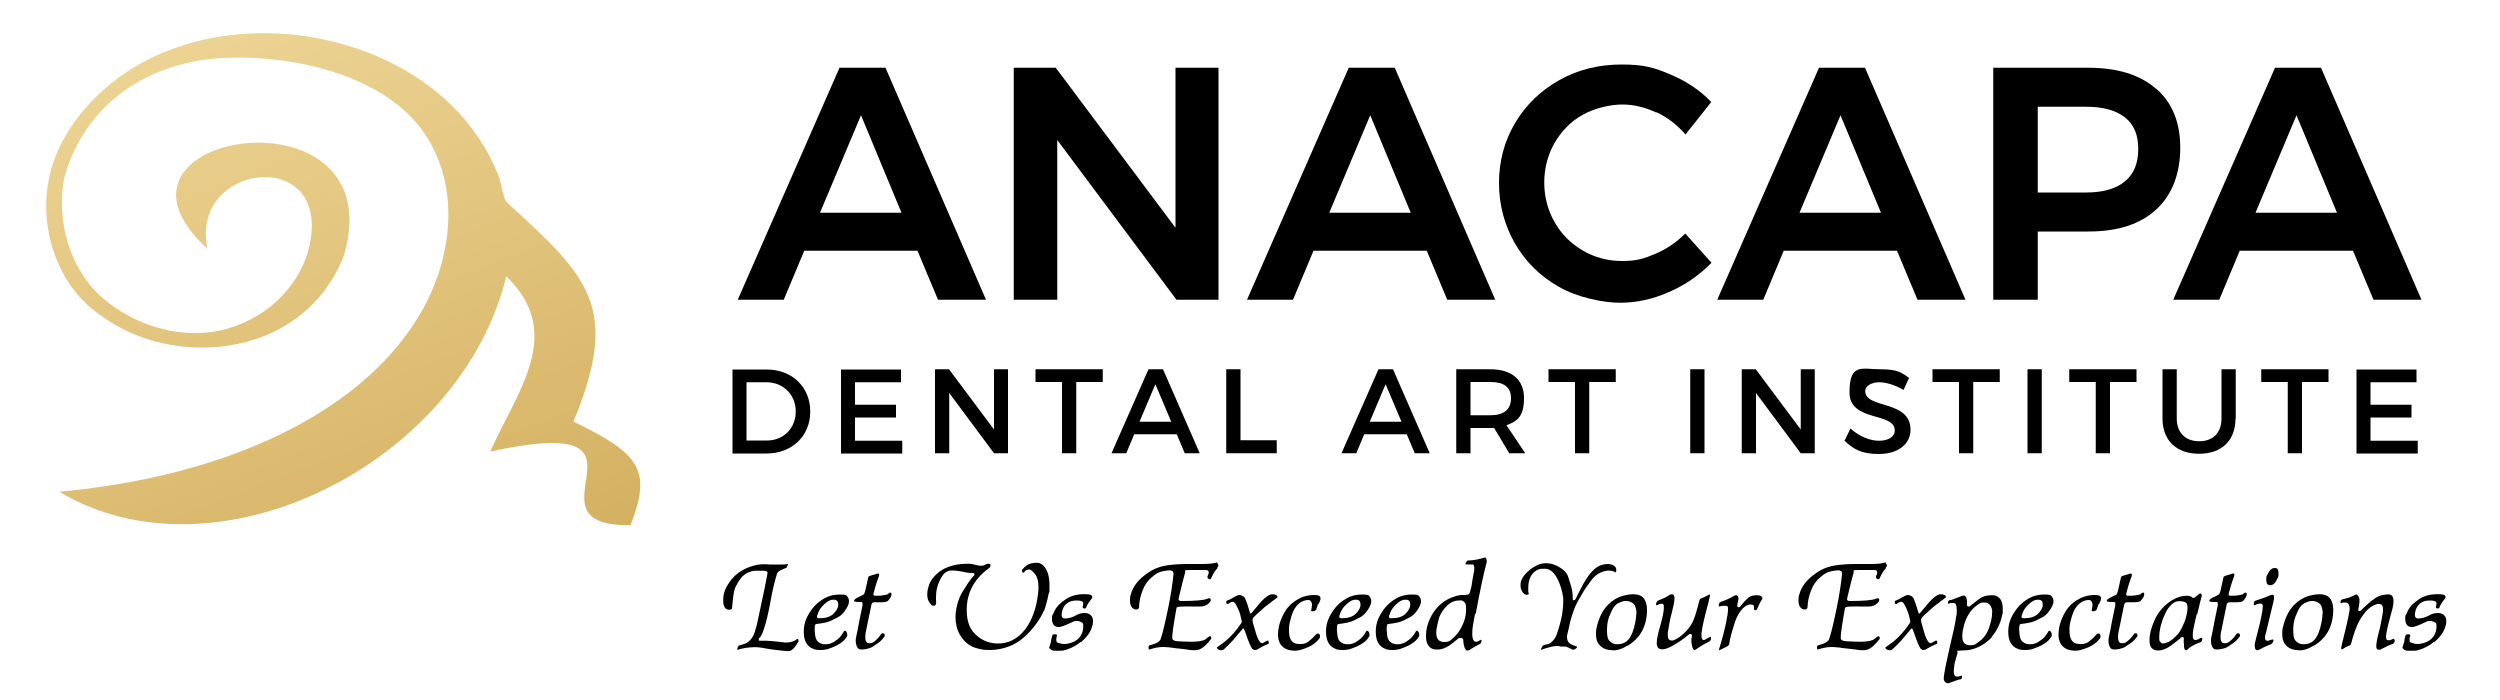<?xml version="1.0" encoding="UTF-8"?>
<svg id="Layer_1" xmlns="http://www.w3.org/2000/svg" xmlns:xlink="http://www.w3.org/1999/xlink" version="1.1" viewBox="0 0 1000 280.1">
  <!-- Generator: Adobe Illustrator 30.0.0, SVG Export Plug-In . SVG Version: 2.1.1 Build 123)  -->
  <defs>
    <style>
      .st0 {
        fill: url(#linear-gradient);
      }
    </style>
    <linearGradient id="linear-gradient" x1="253.8" y1="479.7" x2="-42.6" y2="-288.2" gradientUnits="userSpaceOnUse">
      <stop offset="0" stop-color="#d4b01f"/>
      <stop offset=".3" stop-color="#d4b060"/>
      <stop offset=".7" stop-color="#f4dfa4"/>
    </linearGradient>
  </defs>
  <path class="st0" d="M229.4,168.6c18.9-45.8,6.1-57.8-26.6-87.6-1.6-1.5-2.4-8.3-3.3-10.5-1.4-3.5-3-6.8-4.8-10.1-3.6-6.3-8-12.1-13.1-17.3-10.2-10.3-23-18-36.6-22.9-27.1-9.8-58.9-9.6-85,3.2-17.6,8.7-33.8,24.7-39.4,43.9-5.3,18-.6,39.3,12.6,52.9,2.2,2.3,4.7,4.3,7.3,6.1,7.4,5.4,16,9.2,25.1,11.1,28,6.1,60.4-4.6,72.1-35.6,19.6-68.7-106.4-49.2-54.7-2.3-7.2-33.4,46.4-41,41.4-4.6-2.4,17.8-16.6,31.8-33.5,36.6-16.9,4.8-36.3-.7-49.6-12.1s-18.8-30.6-15.7-48c8.4-30.6,34.6-47.2,65.3-48.3,26.7-1,63.1,6.9,79,30.4,15,22.3,10.7,52-2.9,73.8-16,25.8-43.2,42.8-71,53.4-23.1,8.8-47.7,13.7-72.3,16,63,37.7,160.8-11.5,178.8-86.2,23.7,22.9,4.3,46.1-6.4,70.1,74.4-16,10,29.9,56.1,29.5,8.3-21.5,4.6-28.3-22.7-41.4ZM34.5,114.8h0c0,0-.1,0-.2-.2l.2.2Z"/>
  <path d="M120.6,40.6s0,0,0,0h0Z"/>
  <g>
    <path d="M375.2,119.9l-8.2-19.6h-45.3l-8.2,19.6h-18.4l40.7-92.8h18.4l40.2,92.8h-19.1ZM328,85.1h32.6l-16.2-39-16.4,39Z"/>
    <path d="M470.2,27.1h17.2v92.8h-16.8l-47.7-63.9v63.9h-17.4V27.1h16.8l47.9,64V27.1Z"/>
    <path d="M578.9,119.9l-8.2-19.6h-45.3l-8.2,19.6h-18.4l40.7-92.8h18.4l40.2,92.8h-19.1ZM531.7,85.1h32.6l-16.2-39-16.4,39Z"/>
    <path d="M662.5,45c-4.5-2.1-9-3.2-13.6-3.2s-11,1.4-15.8,4.1c-4.8,2.7-8.5,6.5-11.3,11.3-2.7,4.8-4.1,10.1-4.1,15.8s1.4,11,4.1,15.8c2.7,4.8,6.5,8.6,11.3,11.4,4.8,2.8,10,4.2,15.8,4.2s8.9-1,13.3-2.9c4.5-1.9,8.4-4.6,11.9-8.1l10.5,11.7c-4.9,5-10.5,8.9-17,11.7-6.5,2.9-13,4.3-19.6,4.3s-17.1-2.1-24.5-6.4c-7.4-4.2-13.3-10-17.5-17.3-4.2-7.3-6.4-15.4-6.4-24.2s2.2-16.9,6.5-24.1c4.3-7.2,10.2-12.9,17.7-17.1,7.5-4.2,15.8-6.2,24.9-6.2s13.1,1.3,19.5,4c6.4,2.7,11.8,6.3,16.3,11l-10.3,13c-3.3-3.8-7.1-6.8-11.6-8.9Z"/>
    <path d="M767,119.9l-8.2-19.6h-45.3l-8.2,19.6h-18.4l40.7-92.8h18.4l40.2,92.8h-19.1ZM719.8,85.1h32.6l-16.2-39-16.4,39Z"/>
    <path d="M862.5,35.5c6.4,5.6,9.6,13.4,9.6,23.6s-3.2,18.8-9.6,24.7c-6.4,5.9-15.4,8.8-27.1,8.8h-20.3v27.3h-17.8V27.1h38c11.7,0,20.7,2.8,27.1,8.4ZM849.9,72.6c3.6-2.9,5.4-7.2,5.4-13s-1.8-9.9-5.4-12.7c-3.6-2.8-8.7-4.2-15.4-4.2h-19.4v34.3h19.4c6.7,0,11.9-1.5,15.4-4.4Z"/>
    <path d="M949.4,119.9l-8.2-19.6h-45.3l-8.2,19.6h-18.4l40.7-92.8h18.4l40.2,92.8h-19.1ZM902.2,85.1h32.6l-16.2-39-16.4,39Z"/>
  </g>
  <g>
    <path d="M306.7,147.8c10.1,0,17.4,7,17.4,16.8s-7.3,16.8-17.5,16.8h-13.6v-33.6h13.8ZM298.6,176.2h8.2c6.5,0,11.5-4.8,11.5-11.6s-5.1-11.7-11.7-11.7h-8v23.4Z"/>
    <path d="M342,152.8v9.1h16.4v5.1h-16.4v9.3h18.9v5.1h-24.5v-33.6h24v5.1h-18.3Z"/>
    <path d="M397.6,181.3l-17.9-24.1v24.1h-5.7v-33.6h5.6l18,24.1v-24.1h5.6v33.6h-5.6Z"/>
    <path d="M430.5,152.8v28.5h-5.7v-28.5h-10.6v-5.1h26.9v5.1h-10.6Z"/>
    <path d="M453.7,173.7l-3.2,7.6h-5.9l14.8-33.6h5.8l14.7,33.6h-6l-3.2-7.6h-16.9ZM462.1,153.8l-6.3,14.9h12.7l-6.3-14.9Z"/>
    <path d="M510.7,176.2v5.1h-20.2v-33.6h5.7v28.4h14.5Z"/>
    <path d="M545.7,173.7l-3.2,7.6h-5.9l14.8-33.6h5.8l14.7,33.6h-6l-3.2-7.6h-16.9ZM554.2,153.8l-6.3,14.9h12.7l-6.3-14.9Z"/>
    <path d="M597.7,171.2c-.5,0-1,0-1.5,0h-8v10.1h-5.7v-33.6h13.6c8.6,0,13.5,4.2,13.5,11.5s-2.5,9.2-7,10.9l7.5,11.2h-6.4l-6.1-10.2ZM596.2,166.1c5.2,0,8.2-2.2,8.2-6.8s-3-6.5-8.2-6.5h-8v13.3h8Z"/>
    <path d="M635.7,152.8v28.5h-5.7v-28.5h-10.6v-5.1h26.9v5.1h-10.6Z"/>
    <path d="M676.1,181.3v-33.6h5.7v33.6h-5.7Z"/>
    <path d="M720.3,181.3l-17.9-24.1v24.1h-5.7v-33.6h5.6l18,24.1v-24.1h5.6v33.6h-5.6Z"/>
    <path d="M763.7,151l-2.3,5c-3.6-2.2-7.3-3.1-9.8-3.1s-5.5,1.2-5.5,3.5c0,7.3,18.1,3.4,18.1,15.5,0,6-5.3,9.7-12.7,9.7s-10.3-2.2-13.7-5.3l2.4-4.9c3.5,3.2,7.8,4.9,11.4,4.9s6.3-1.5,6.3-4.1c0-7.5-18.1-3.3-18.1-15.2s4.9-9.3,12.2-9.3,8.6,1.4,11.7,3.5Z"/>
    <path d="M789.3,152.8v28.5h-5.7v-28.5h-10.6v-5.1h26.9v5.1h-10.6Z"/>
    <path d="M811,181.3v-33.6h5.7v33.6h-5.7Z"/>
    <path d="M844,152.8v28.5h-5.7v-28.5h-10.6v-5.1h26.9v5.1h-10.6Z"/>
    <path d="M894.2,167.4c0,8.8-5.5,14.1-14.6,14.1s-14.6-5.4-14.6-14.1v-19.7h5.7v19.7c0,5.7,3.5,9.1,9,9.1s8.9-3.4,8.9-9.1v-19.7h5.7v19.7Z"/>
    <path d="M920.8,152.8v28.5h-5.7v-28.5h-10.6v-5.1h26.9v5.1h-10.6Z"/>
    <path d="M948.2,152.8v9.1h16.4v5.1h-16.4v9.3h18.9v5.1h-24.5v-33.6h24v5.1h-18.3Z"/>
  </g>
  <g>
    <path d="M315.5,260.4c-1.2.1-3.7-.3-5.8-.5-.5,0-1.9-.3-4.4-.7-1.6-.3-3.1-.4-4.4-.3-2.3.1-4.2.5-5.8,1-.1,0-.2,0-.2-.2,0-.5.4-1.3.7-1.5.5-.1,1.4-.4,2.6-.8,1.4-.7,2.4-1.7,3.1-3.1.4-.7.8-2.1,1.4-4.2,0,0,.9-4.1,2.6-12.2.2-.9.8-3.7,1.7-8.6.1-.7-.4-1-1.6-1-3.9,0-5,0-3.4,0-.9,0-1.7.3-2.7.7-1.2.5-2.2,1.3-2.9,2.2-.5.6-1.2,1.7-2,3.2-1.1,2-1.2,5.6-1.6,8.8,0,.5-.5.7-1.1.7-1.4,0-2.2-1-2.4-2.9,0-.5,0-1,0-1.4,0-2.5,1.1-5,3.2-7.7,2.3-2.9,5.6-4.9,10-5.9,1-.2,1.9-.3,2.9-.3s1.2,0,2.5.1c1.1,0,2.1,0,2.8,0,0,0,.6,0,2.2,0,.8,0,1.6,0,2.3-.3,0,0,0,0,0,0,0,.4-.5,1.4-.6,1.6-.7.3-1.4.5-2.1.9-.9.4-1.5.9-1.7,1.5-1,3.2-1.9,7-2.7,11.6-.8,4.3-1.6,7.7-2.5,10.4-.7,2.1-1.3,3.3-1.9,3.7-.1.1-.2.3-.2.6,0,.3,0,.4.3.5h2.9c1.1,0,2.6.2,4.7.4,1.8.2,2.9.4,3.4.3,1.9-.1,3.2-.6,4-1.4,0,0,.2,0,.2,0,.2,0,.4.2.4.7s0,.5-.2.6c-1.3,2.3-2.6,3.5-3.8,3.6Z"/>
    <path d="M337.6,244.8c-.8,1-1.6,1.7-2.6,2.2-.8.4-1.6.8-2.4,1.2-1.4.7-3.4,1.1-6.1,1.4-.6,0-.8,1.4-.5,3.9.1,1.5.5,2.5,1.1,3.1.9.8,2,1.2,3.3,1.1,1.1,0,1.9-.3,2.7-.7.2,0,.8-.5,1.7-1.1,1-.7,1.9-1.8,2.8-3.4,0-.1.2-.2.4-.2.4,0,.9.8.9,1.5s0,.6-.2.9c-1.1,2-3.5,3.5-7.2,4.8-.9.3-1.9.5-3.2.5s-2.3-.1-3.1-.5c-2.5-1-3.7-3.3-3.7-6.8s1.1-6.1,3.4-9.2c1.2-1.6,2.8-3,4.9-4.2,1.8-1,3.8-1.5,6.2-1.5s2.6.3,3,.9c.4.5.6,1.1.6,1.8,0,1.2-.7,2.6-2,4.3ZM329.6,241.8c-1.2,1.1-2,2.3-2.4,3.5-.3.7-.4,1.2-.4,1.5s.3.5,1,.5c2.5,0,4.4-.6,5.6-1.8s1.9-2.4,1.9-3.6-.4-2.2-2.2-2c-1.1,0-2.2.7-3.4,1.8Z"/>
    <path d="M356.6,238.1c-.4,1-.9,1.7-1.5,2.3-.3.3-1.2.5-2.7.5s-.5,0-1,0h-1.8c-.6,0-1,.5-1.1,1.3l-2.2,10.7c-.1.7-.2,1.3-.2,1.9,0,1.6.5,2.5,1.6,2.5s1.3-.2,1.9-.6c1.1-.8,2-1.8,2.8-3,.2-.3.4-.4.7-.4.5,0,.8.3.8.8s0,.5-.3.7c-.7,1.1-1.7,2-2.8,2.7-1.3.9-2.1,1.4-2.3,1.5-.4.2-1.1.4-2,.6-.7.1-1.2.2-1.7.2-.9,0-1.4-.2-1.7-.6-.5-.7-.8-1.6-.8-2.7s0-1.1.2-1.9c.3-1.2.7-3.4,1.3-6.6l1.2-5.8c0-.4,0-.7,0-1,0-.3-.3-.4-.7-.4-1.2,0-2,0-2.4-.2-.2,0-.3-.1-.3-.3,0-.4.7-1,2.1-1.6l1.6-.8c.4-.3.6-.8.8-1.6,0,0,.4-1.8,1.2-5.4,0-.3.5-.5,1.1-.7,1.1-.3,1.9-.5,2.3-.7.1,0,.3-.1.4-.1.6,0,.7.4.4,1.3-1,2.5-1.6,4.8-2.1,6.7-.1.5,0,.7.4.9,0,0,.3,0,.9,0,.8,0,1.8,0,3.1-.3.6-.1,1-.2,1.1-.2l.5-.4c.5-.5,1-.5,1.2,0,0,.1,0,.4-.1.7Z"/>
    <path d="M417.5,244.3c-.6,1.6-1.6,3.2-2.8,4.9-3.3,4.6-6.9,7.7-10.7,9.2-2.7,1.1-5.4,1.6-8.1,1.6s-3.7-.3-5.5-.8c-2.6-.7-4.8-2.5-6.5-5.4-1.1-1.9-1.7-4.3-1.7-7s.9-7,2.7-9.9l2.4-3.8c.9-1.3,1.7-2.3,2.4-3,0,0,.1-.1.1-.2,0-.5-.3-.8-.9-.7-.9,0-2.2-.1-3.8-.5-1.6-.3-2.8-.5-3.6-.5s-.9,0-1.3,0c-1.1.2-2,.6-2.7,1.4-.4.5-1,1.3-1.6,2.6-1,1.9-1.5,4.1-1.5,6.6s0,.8,0,1.1c.2,1.6,0,2.4-.9,2.4s-.9-.3-1.4-.9c-.8-.9-1.2-2.1-1.2-3.5s.2-2.4.7-3.8c.5-1.8,1.9-3.6,4-5.3,1.4-1.1,3.4-2.1,5.9-2.7,1.5-.4,3.6-.6,6.1-.6.6,0,1.5.1,2.4.4,1,.2,1.7.4,2.2.4s1,0,1.4-.2c.2-.1.7-.3,1.3-.6.1,0,.3,0,.5,0,.5,0,.8.2.8.7s-.3.9-.9,1.3c-5.9,4.3-8.7,10.1-8.6,16.6,0,3.8.9,6.7,2.6,8.7,2.6,3,5.8,4.5,9.6,4.6,4.4.1,8.2-1.8,11.2-5.7,2.7-3.6,4.4-8.3,5.1-14,.1-1,.2-1.9.2-2.7,0-2.6-.5-4.4-1.6-5.6-.9-1.1-1.6-1.6-2.1-1.6-1,0-1.6.4-2.1,1.2,0,0-.1.1-.2.1-.4,0-.6-.3-.6-.8s0-.2,0-.3c1.2-1.6,2.6-2.5,4-2.7.8-.1,1.4-.2,1.8-.2,1,0,1.8.3,2.6,1,1.7,1.6,2.6,4.3,2.6,8.1s0,2.2-.3,3.1c-.6,3.1-1.3,5.5-1.9,7.1Z"/>
    <path d="M432.3,256.7c-1.1,1-2.6,1.9-4.2,2.6-1.5.6-2.7,1-3.8,1-1.3,0-2.1,0-2.5,0-1,0-1.6-.5-2.1-1.1,0,0,0-.2,0-.3,0,.1.2-.6.7-2.2,0-.6.2-1.4.5-2.5.1-.3.5-.5,1-.5s1,.2.9.5c-.2.6-.3,1.1-.3,1.6,0,.7.2,1.2.7,1.3.9.3,1.7.5,2.6.5s2.4-.3,3.7-.9c1.3-.6,2.3-1.5,3-2.8.5-1,.8-2.1.8-3.2s-.1-1.5-.4-1.6c-.7-.5-1.4-.7-2.2-.7s-1.2.1-1.9.5c-1.8.8-3.3,1.6-5,1.9-2,.2-3-1.2-3-3.1s.1-1.4.4-2c.5-1.2,1-2.1,1.2-2.4.7-1.1,1.9-2.2,3.6-3.4,2.2-1.6,5.1-2.4,8.7-2.2,1.4,0,2.2.4,2.2,1s-.1.6-.5,1.1l-1.1,1.5c-.2.3-.5.9-.8,1.6,0,.3-.3.5-.6.5-.7,0-1-.3-.8-.8.1-.5.2-.9.2-1.2,0-.8-.8-1.2-2.5-1.2s-2.7.3-3.5.8c-1.5.9-2.3,2.3-2.6,4.3-.2,1.3.2,2,1.2,2.1,1.4,0,2.9-.4,4.4-1.2,1.1-.7,2.3-1,3.6-1,2,0,3.3,1.3,3.3,3s-.1,1.5-.4,2.5c-.5,2-2,4.1-4.5,6.3Z"/>
    <path d="M487,227.2l-1.2,1.5c-.3.5-.8,1.4-1.4,2.7,0,.2-.2.3-.5.3-.5,0-1.1-.6-.9-1.2.3-.5.5-1.1.5-1.5,0-.6-.4-1-1.1-1-.4,0-2.3,0-5.9,0s-2.2.3-2.4.8c-.7,2.5-1.6,6.1-2.7,10.8,0,.5.3.8,1.2.8,5.5,0,8.9-.3,10.3-.9.3-.1.5-.2.7-.2.5,0,.7.2.7.7s-.2.7-.7,1.2c-.8.9-2,1.4-3.4,1.4s-1.9,0-3.7,0c-3.5,0-5.8-.1-5.9.6-1.2,6.7-1.8,10.8-1.7,12.1,0,.7.8,1.1,2.2,1.2,2.2.1,3.9.2,5.2.2,2.3,0,4-.2,5.1-.6.5-.1,1.1-.6,2.1-1.4.1-.1.3-.2.4-.2.4,0,.6.2.6.7s0,.2,0,.3c-1.8,2.4-3.5,3.9-5.1,4.4-.5.1-1.1.2-1.6.2s-1.6,0-3-.3c-1.5-.2-2.7-.3-3.4-.4-.7,0-1.7-.2-3.2-.4-1.2-.1-2.2-.2-2.9-.2-1.7,0-3.5.3-5.5,1-.2,0-.4-.1-.4-.7s.1-.9.5-1c.7-.2,1.4-.4,2-.6,1.3-.5,2.2-1.2,2.4-2,.8-2.3,1.8-6.6,3.1-12.9.9-4.5,1.6-8.8,2-12.9,0-.7-.1-1.2-.7-1.4-.4-.2-1-.2-1.7-.1-1.7.2-3,.5-3.9,1-.7.3-1.6,1-2.6,1.9-1.4,1.2-2.6,2.8-3.4,4.9-.9,2.2-1.4,4.4-1.5,6.9,0,.6-.5.9-1.2.9s-1.1-.3-1.6-.8c-.5-.6-.8-1.5-.8-2.7s0-1.6.3-2.4c.8-3.4,3.3-6.5,7.4-9.1,1.6-1.1,3.2-1.7,4.9-2.2,1.1-.3,2.8-.6,5.3-.8,1.2-.1,2.7-.2,4.5-.2s1.9,0,3.3,0c1.5,0,2.5,0,3.2,0,2.6,0,4.5-.2,5.7-.6.2,0,.4,0,.4.3.1.4.3.7.4.8,0,0,0,.4-.5.9Z"/>
    <path d="M508.6,240.8c-.7.5-1.6,1.1-2.7,2-.5.5-1.3,1.2-2.2,2-.9.7-1.6,1.5-2.3,2.2-.2.3-.4.6-.4,1.1s.2,1.1.5,2.2c.4,1.2.7,2.5,1.1,3.7.5,1.5,1.1,2.5,1.6,3,.4.3.9.4,1.3,0,.3-.2.8-.5,1.5-.8.3,0,.5.2.5.8s0,.5-.3.6c-1.1.4-2.5,1.1-4,2-.4.3-.8.4-1.2.4s-.8-.2-1.1-.5c-.6-.7-1.5-2.8-2.7-6.4-.4-1.1-.6-1.7-.9-1.7s-.2,0-.3.2c-2.4,2.8-3.7,4.4-3.9,4.6-1.1,1.2-2.2,2.3-3.4,3.4-.3.3-.7.5-1.2.5-.9,0-1.7-.5-1.7-1s0-.2.2-.3l2.9-2.1c2.4-2,4.7-4.5,6.7-7.6.1-.2.2-.6,0-1.1-.3-1.3-.5-2.2-.7-2.8-.4-1.1-.9-2.3-1.6-3.5-.4-.7-.8-1-1.2-1s-1.1.3-1.9.9c0,0-.1,0-.2,0-.4,0-.5-.3-.5-.8s0-.4.2-.5c.9-.3,1.9-.8,3-1.5.9-.5,1.5-.8,2-.8s.5,0,.9.2c.8.3,1.3.7,1.5,1.3.6,1.5,1.2,3.1,1.7,5,.1.6.3.9.5.9s.3-.1.5-.4c1-1.2,2-2.4,3-3.6,1.4-1.6,2.6-2.7,3.7-3.3.4-.2.9-.4,1.4-.4,1.3,0,2,.4,2.1,1.1,0,.3-1.3,1.1-2.4,1.9Z"/>
    <path d="M527.2,241.6c-.2.6-.4,1.4-.7,2.2-.4.5-.8.7-1.4.7s-.8-.2-.6-.5c.1-.4.2-1.1.3-2.1,0-1.1-.7-2-1.6-1.9-2.1.1-3.8,1.2-5.1,3.1-.6.8-1.1,2-1.6,3.6-.5,1.6-.8,3-.9,4.3,0,.5,0,.9,0,1.3,0,3.1,1,4.8,3,5.2,1.8.3,3.3.1,4.4-.6,1.1-.8,2.3-1.9,3.6-3.3.1-.1.3-.2.5-.2.6,0,.9.4.9,1.1s-.2.8-.5,1.2c-1.6,2-4.1,3.4-7.5,4.3-.7.2-1.5.3-2.2.3s-2-.2-2.9-.5c-2.3-.9-3.5-2.7-3.7-5.4,0-1.5.1-3.2.7-5.1.6-2,1.5-3.8,2.5-5.3,1.4-2.1,3.3-3.6,5.7-4.8,1.7-.8,3.6-1.2,5.5-1.2s2.6.4,2.6,1.3-.3,1.3-.9,2.5Z"/>
    <path d="M546.5,244.8c-.8,1-1.6,1.7-2.6,2.2-.8.4-1.6.8-2.4,1.2-1.4.7-3.4,1.1-6.1,1.4-.6,0-.8,1.4-.5,3.9.1,1.5.5,2.5,1.1,3.1.9.8,2,1.2,3.3,1.1,1.1,0,1.9-.3,2.7-.7.2,0,.8-.5,1.7-1.1,1-.7,1.9-1.8,2.8-3.4,0-.1.2-.2.4-.2.4,0,.9.8.9,1.5s0,.6-.2.9c-1.1,2-3.5,3.5-7.2,4.8-.9.3-1.9.5-3.2.5s-2.3-.1-3.1-.5c-2.5-1-3.7-3.3-3.7-6.8s1.1-6.1,3.4-9.2c1.2-1.6,2.8-3,4.9-4.2,1.8-1,3.8-1.5,6.2-1.5s2.6.3,3,.9c.4.5.6,1.1.6,1.8,0,1.2-.7,2.6-2,4.3ZM538.5,241.8c-1.2,1.1-2,2.3-2.4,3.5-.3.7-.4,1.2-.4,1.5s.3.5,1,.5c2.5,0,4.4-.6,5.6-1.8,1.2-1.2,1.9-2.4,1.9-3.6s-.4-2.2-2.2-2c-1.1,0-2.2.7-3.4,1.8Z"/>
    <path d="M566.4,244.8c-.8,1-1.6,1.7-2.6,2.2-.8.4-1.6.8-2.4,1.2-1.4.7-3.4,1.1-6.1,1.4-.6,0-.8,1.4-.5,3.9.1,1.5.5,2.5,1.1,3.1.9.8,2,1.2,3.3,1.1,1.1,0,1.9-.3,2.7-.7.2,0,.8-.5,1.7-1.1,1-.7,1.9-1.8,2.8-3.4,0-.1.2-.2.4-.2.4,0,.9.8.9,1.5s0,.6-.2.9c-1.1,2-3.5,3.5-7.2,4.8-.9.3-1.9.5-3.2.5s-2.3-.1-3.1-.5c-2.5-1-3.7-3.3-3.7-6.8s1.1-6.1,3.4-9.2c1.2-1.6,2.8-3,4.9-4.2,1.8-1,3.8-1.5,6.2-1.5s2.6.3,3,.9c.4.5.6,1.1.6,1.8,0,1.2-.7,2.6-2,4.3ZM558.4,241.8c-1.2,1.1-2,2.3-2.4,3.5-.3.7-.4,1.2-.4,1.5s.3.5,1,.5c2.5,0,4.4-.6,5.6-1.8,1.2-1.2,1.9-2.4,1.9-3.6s-.4-2.2-2.2-2c-1.1,0-2.2.7-3.4,1.8Z"/>
    <path d="M590,245.6l-.8,4.4c-.2,1-.3,2.3-.3,3.8s.5,2.9,1.4,2.9.9-.2,2-.8c.2,0,.3,0,.3.4,0,.6-.2,1.1-.7,1.3-.7.3-1.9,1-3.5,2-.5.4-1,.6-1.4.6s-.5,0-.7-.3c-.6-.8-.9-2.1-1-3.9,0-.5-.4-.8-1-.8s-.8,0-1,.2c-.8.7-1.9,1.6-3.4,2.7-1.7,1.1-3.2,1.7-4.5,1.7s-1.8,0-2.2-.2c-.9-.3-1.6-.9-2.1-1.8-.5-.8-.7-1.9-.7-3.4,0-2.9.8-5.7,2.4-8.5,2.2-3.8,5.4-6.3,9.6-7.5.9-.2,1.6-.4,2.1-.4,2.3,0,3,0,3.4-.9.1-.4.4-1.3.7-2.6.2-1.4.5-3.5,1.1-6.4,0-.4,0-.8,0-1.3-.1-.6-.3-1-.6-1-1-.1-1.9,0-2.7,0-.1,0-.2,0-.2-.2,0-.5.6-1.4,1-1.4,2.2,0,4.4-.5,6.7-1.2.4-.1.8.6.8,1.4s0,.2,0,.4c-1.4,5.2-2.8,12-4.4,20.7ZM584.2,240.2c-2-.1-3.7.5-5.2,1.9s-2.6,3-3.3,4.8c-.3,1-.7,2.5-1.1,4.7,0,.5-.1,1.1-.1,1.5,0,2.5,1.1,3.7,3.2,3.7s2.6-.7,4-2c1.4-1.3,2.6-3.1,3.5-5.2,1-2.3,1.4-4.7,1.2-7-.1-1.5-.9-2.3-2.2-2.5Z"/>
    <path d="M642,228.4c-1.4.4-2.7,1-3.7,1.8-.7.6-1.6,1.6-2.5,2.9-1.1,1.5-2.1,2.9-2.8,4.2-1.4,2.3-2.6,4.4-3.3,6.3-.6,1.6-1.2,3.4-1.7,5.4-.3,1.6-.7,3.2-1.1,4.8-.2,1-.1,1.8.2,2.6.6,1.3,2.2,1.7,3.6,2.2,0,0,.1,0,.1.2,0,.4-.9,1.1-1.5,1.1s-.2,0-.2,0c-1.3-.7-2.3-1.1-2.9-1.3h-2c-.5-.2-1-.2-1.5-.2-1.2,0-3.3.5-6.2,1.5-.1,0-.2,0-.2,0s.2-.6.6-1.3c.2-.4.7-.7,1.5-.8.9-.1,1.5-.4,1.8-.6,1.1-.9,1.9-1.9,2.4-3.2,1.8-5.1,2.7-9.5,2.7-13.4s0-1,0-1.4c-.4-2.9-1.2-5.5-2.4-7.8-1.4-2.7-3.1-3.9-4.9-3.9-1.2,0-2,0-2.3.2-.7.1-1.4.6-2.2,1.3-1.4,1.3-2.2,3.4-2.2,6.2s0,1.5.2,2c.1.5-.1.7-.8.7s-.9-.2-1.3-.6-.9-1.2-1.1-2.1c0-.4-.1-.9-.1-1.3,0-2.2,1.6-4.5,4.7-6.7,1.9-1.3,3.8-2,5.8-1.9,1.6,0,3.3.5,5.1,1.6,1.5.9,2.6,1.9,3.2,3.1.1.3.6,1.6,1.3,4,.5,1.6.8,3.3.8,5.1s.2.9.5.9.5-.1.7-.5c.4-1,1.5-3,3.1-6.1,1.3-2.2,2.4-3.8,3.4-4.8,1.3-1.5,2.8-2.4,4.5-2.8.7-.1,1.3-.2,1.8-.2,1.6,0,3.4.7,3.4,2.3s-.2,1-.7.8c-1.3-.5-2.5-.6-3.6-.3Z"/>
    <path d="M651.1,258.2c-2.3,1.4-4.4,2.1-6.3,1.9-1.7-.1-3.1-.5-4-1.2-1.6-1.1-2.4-2.8-2.4-5.2s.2-2.3.5-3.7c.9-3.4,2.3-6,4.2-8,1.8-1.8,3.7-3,5.8-3.6,1.7-.5,3.2-.7,4.4-.7,2,0,3.5.6,4.4,1.9.7,1.1,1.1,2.5,1.1,4.3,0,6.6-2.8,11.4-7.6,14.3ZM654.6,245.5c0-1.1-.2-2.1-.5-3-.5-1.1-1.5-1.8-3.1-2.1-.3,0-.6,0-.9,0-.7,0-1.6.3-2.7.8-1,.5-1.8,1.4-2.4,2.5-.2.4-.7,1.4-1.3,2.9s-.9,3.3-.9,5.4.2,3.3.7,4c.8,1.1,1.9,1.7,3.3,1.7,3.9,0,6-2.3,7.3-8.7.3-1.5.4-2.7.4-3.5Z"/>
    <path d="M683.6,240.2c-1.7,6.1-2.7,10.4-3,13,0,.6,0,1.1,0,1.7.2.8.5,1.2,1,1.1.3,0,.7-.3,1.4-.7.7-.4,1.1-.6,1.1-.6.2,0,.3.2.3.5,0,.7-.2,1.1-.7,1.4-1.1.5-2,1.1-2.8,1.5l-2.9,1.9c0,0-.2,0-.2,0-.5,0-.8-.7-1.1-2.2-.2-1.3-.2-2.3,0-3.1s0-1.1-.6-1.1-.3,0-.4.1c-1.8,1.4-3.3,2.6-4.7,3.4-2.2,1.5-4.1,2.4-5.6,2.6-1.8.2-2.7-.6-2.7-2.5s.5-3.7,1.6-7.6c1-3.6,1.4-6,1.2-7.4,0-.5-.5-.8-1.1-.7-.6,0-1.3.6-1.8.6-.1,0-.2,0-.2-.3,0-.5.4-1.5.9-1.6.6-.2,1.7-.7,3.2-1.4l1.1-.7c.4-.3.8-.4,1.2-.4.6,0,1,.5,1,1.7s-.4,3-1.2,6.2c-.4,1.3-.9,3.8-1.5,7.5,0,.3,0,.6,0,.9,0,1.5.5,2.2,1.6,2.2s.4,0,.5,0c1.3-.5,2.7-1.3,4.2-2.7,1.4-1.3,2.6-2.7,3.4-4.2.9-1.6,1.9-4.8,3-9.3.2-.6,1.2-.9,2-1.2,1.3-.7,2-1,2-1,.1,0,.2,0,.2.2,0,.3-.1,1-.5,2.2Z"/>
    <path d="M702.6,243.8c0,.2-.2.3-.4.3-.4,0-.8-.4-.6-.8,0-.2,0-.5,0-.6,0-.6-.5-.9-1.4-.9-1.1,0-2.2.6-3.3,1.8-1.2,1.3-2.2,3.1-2.9,5.2-1.2,3.6-2,6.5-2.3,8.7,0,.6-.8,1.2-2.2,1.7-.4.2-1.6.9-1.8.9s-.2,0-.1-.3c.3-1,.8-2.6,1.4-4.8.3-1,.7-2.8,1.3-5.3.6-2.8.9-4.8.9-5.9s-.1-1.3-.5-1.4c-.8-.2-1.8-.1-3,.2-.1,0-.2,0-.2-.4,0-.8.3-1.3.9-1.5,2.2-.7,3.7-1.5,5.3-2.4.3-.1.5-.2.7-.2.4,0,.7.2.9.7,0,.2.1.5.1.7,0,.4-.4,1.6-.5,2.6,0,.5.1.8.5.8s.6-.1.8-.4c1.7-2.2,3.1-3.6,4.1-4,.7-.3,1.4-.4,2.3-.4s1.6.1,2,.5c.4.4.5.7.3,1-.7,1-1.4,2.4-2.2,4.3Z"/>
    <path d="M754.4,227.2l-1.2,1.5c-.3.5-.8,1.4-1.4,2.7,0,.2-.2.3-.5.3-.5,0-1.1-.6-.9-1.2.3-.5.5-1.1.5-1.5,0-.6-.4-1-1.1-1-.4,0-2.3,0-5.9,0s-2.2.3-2.4.8c-.7,2.5-1.6,6.1-2.7,10.8,0,.5.3.8,1.2.8,5.5,0,8.9-.3,10.3-.9.3-.1.5-.2.7-.2.5,0,.7.2.7.7s-.2.7-.7,1.2c-.8.9-2,1.4-3.4,1.4s-1.9,0-3.7,0c-3.5,0-5.8-.1-5.9.6-1.2,6.7-1.8,10.8-1.7,12.1,0,.7.8,1.1,2.2,1.2,2.2.1,3.9.2,5.2.2,2.3,0,4-.2,5.1-.6.5-.1,1.1-.6,2.1-1.4.1-.1.3-.2.4-.2.4,0,.6.2.6.7s0,.2,0,.3c-1.8,2.4-3.5,3.9-5.1,4.4-.5.1-1.1.2-1.6.2s-1.6,0-3-.3c-1.5-.2-2.7-.3-3.4-.4-.7,0-1.7-.2-3.2-.4-1.2-.1-2.2-.2-2.9-.2-1.7,0-3.5.3-5.5,1-.2,0-.4-.1-.4-.7s.1-.9.5-1c.7-.2,1.4-.4,2-.6,1.3-.5,2.2-1.2,2.4-2,.8-2.3,1.8-6.6,3.1-12.9.9-4.5,1.6-8.8,2-12.9,0-.7-.1-1.2-.7-1.4-.4-.2-1-.2-1.7-.1-1.7.2-3,.5-3.9,1-.7.3-1.6,1-2.6,1.9-1.4,1.2-2.6,2.8-3.4,4.9-.9,2.2-1.4,4.4-1.5,6.9,0,.6-.5.9-1.2.9s-1.1-.3-1.6-.8c-.5-.6-.8-1.5-.8-2.7s0-1.6.3-2.4c.8-3.4,3.3-6.5,7.4-9.1,1.6-1.1,3.2-1.7,4.9-2.2,1.1-.3,2.8-.6,5.3-.8,1.2-.1,2.7-.2,4.5-.2s1.9,0,3.3,0c1.5,0,2.5,0,3.2,0,2.6,0,4.5-.2,5.7-.6.2,0,.4,0,.4.3.1.4.3.7.4.8,0,0,0,.4-.5.9Z"/>
    <path d="M776,240.8c-.7.5-1.6,1.1-2.7,2-.5.5-1.3,1.2-2.2,2-.9.7-1.6,1.5-2.3,2.2-.2.3-.4.6-.4,1.1s.2,1.1.5,2.2c.4,1.2.7,2.5,1.1,3.7.5,1.5,1.1,2.5,1.6,3,.4.3.9.4,1.3,0,.3-.2.8-.5,1.5-.8.3,0,.5.2.5.8s0,.5-.3.6c-1.1.4-2.5,1.1-4,2-.4.3-.8.4-1.2.4s-.8-.2-1.1-.5c-.6-.7-1.5-2.8-2.7-6.4-.4-1.1-.6-1.7-.9-1.7s-.2,0-.3.2c-2.4,2.8-3.7,4.4-3.9,4.6-1.1,1.2-2.2,2.3-3.4,3.4-.3.3-.7.5-1.2.5-.9,0-1.7-.5-1.7-1s0-.2.2-.3l2.9-2.1c2.4-2,4.7-4.5,6.7-7.6.1-.2.2-.6,0-1.1-.3-1.3-.5-2.2-.7-2.8-.4-1.1-.9-2.3-1.6-3.5-.4-.7-.8-1-1.2-1s-1.1.3-1.9.9c0,0-.1,0-.2,0-.4,0-.5-.3-.5-.8s0-.4.2-.5c.9-.3,1.9-.8,3-1.5.9-.5,1.5-.8,2-.8s.5,0,.9.2c.8.3,1.3.7,1.5,1.3.6,1.5,1.2,3.1,1.7,5,.1.6.3.9.5.9s.3-.1.5-.4c1-1.2,2-2.4,3-3.6,1.4-1.6,2.6-2.7,3.7-3.3.4-.2.9-.4,1.4-.4,1.3,0,2,.4,2.1,1.1,0,.3-1.3,1.1-2.4,1.9Z"/>
    <path d="M796.8,254.8c-1,1.1-2.2,2.1-3.6,3-3.1,2-6,2.4-8.6,2.4s-1.4.4-1.6,1.1c-.2.6-.6,1.9-1.1,3.8-.2,1.3-.4,2.4-.4,3.3,0,1.3.3,2.1,1,2.2.5.1,1.3,0,2.3-.4v.7c-.1.5-.3.8-.5.8-.5,0-2.2.6-4.9,1.6-.1,0-.2,0-.4,0-.7,0-1.5-.9-1.5-1.8,0-1.8,1-6.4,2.7-14l1.4-6c.4-2.1.8-4.1,1.1-6.2,0-.4,0-.8,0-1.2,0-2-.4-2.9-1.2-2.9s-.6,0-.9,0c-.5,0-.6,0-1.1.3-.2,0-.3,0-.3-.3,0-.6.2-1,.5-1.1.6,0,2-.5,4.2-1.4.7-.3,1.3-.5,1.6-.5,1.1,0,1.4,1.9,1.3,3.4,0,.6,0,1,.6,1s.6,0,.8-.3l3.3-2.6c1.4-1.1,3-1.6,4.9-1.6s.8,0,1.2,0c2.3.5,3.5,2.2,3.5,5.3s0,1.6-.2,2.5c-.7,3.5-2.2,6.5-4.3,8.9ZM796.9,245c0-2.4-1.2-4-3.1-4s-1.7.3-2.7.9c-1.6,1-3,2.5-4.1,4.6-.7,1.3-1.3,2.9-1.7,4.9-.4,1.7-.5,3.1-.3,4.1.2,1.7,1.2,2.6,3.1,2.6s2-.4,3.3-1.3c1.8-1.2,3.2-3,4.1-5.3.4-1.1.9-2.7,1.3-5.1,0-.5,0-.9,0-1.3Z"/>
    <path d="M819.4,244.8c-.8,1-1.6,1.7-2.6,2.2-.8.4-1.6.8-2.4,1.2-1.4.7-3.4,1.1-6.1,1.4-.6,0-.8,1.4-.5,3.9.1,1.5.5,2.5,1.1,3.1.9.8,2,1.2,3.3,1.1,1.1,0,1.9-.3,2.7-.7.2,0,.8-.5,1.7-1.1,1-.7,1.9-1.8,2.8-3.4,0-.1.2-.2.4-.2.4,0,.9.8.9,1.5s0,.6-.2.9c-1.1,2-3.5,3.5-7.2,4.8-.9.3-1.9.5-3.2.5s-2.3-.1-3.1-.5c-2.5-1-3.7-3.3-3.7-6.8s1.1-6.1,3.4-9.2c1.2-1.6,2.8-3,4.9-4.2,1.8-1,3.8-1.5,6.2-1.5s2.6.3,3,.9c.4.5.6,1.1.6,1.8,0,1.2-.7,2.6-2,4.3ZM811.4,241.8c-1.2,1.1-2,2.3-2.4,3.5-.3.7-.4,1.2-.4,1.5s.3.5,1,.5c2.5,0,4.4-.6,5.6-1.8,1.2-1.2,1.9-2.4,1.9-3.6s-.4-2.2-2.2-2c-1.1,0-2.2.7-3.4,1.8Z"/>
    <path d="M839.4,241.6c-.2.6-.4,1.4-.7,2.2-.4.5-.8.7-1.4.7s-.8-.2-.6-.5c.1-.4.2-1.1.3-2.1,0-1.1-.7-2-1.6-1.9-2.1.1-3.8,1.2-5.1,3.1-.6.8-1.1,2-1.6,3.6-.5,1.6-.8,3-.9,4.3,0,.5,0,.9,0,1.3,0,3.1,1,4.8,3,5.2,1.8.3,3.3.1,4.4-.6,1.1-.8,2.3-1.9,3.6-3.3.1-.1.3-.2.5-.2.6,0,.9.4.9,1.1s-.2.8-.5,1.2c-1.6,2-4.1,3.4-7.5,4.3-.7.2-1.5.3-2.2.3s-2-.2-2.9-.5c-2.3-.9-3.5-2.7-3.7-5.4,0-1.5.1-3.2.7-5.1.6-2,1.5-3.8,2.5-5.3,1.4-2.1,3.3-3.6,5.7-4.8,1.7-.8,3.6-1.2,5.5-1.2s2.6.4,2.6,1.3-.3,1.3-.9,2.5Z"/>
    <path d="M857.7,238.1c-.4,1-.9,1.7-1.5,2.3-.3.3-1.2.5-2.7.5s-.5,0-1,0h-1.8c-.6,0-1,.5-1.1,1.3l-2.2,10.7c-.1.7-.2,1.3-.2,1.9,0,1.6.5,2.5,1.6,2.5s1.3-.2,1.9-.6c1.1-.8,2-1.8,2.8-3,.2-.3.4-.4.7-.4.5,0,.8.3.8.8s0,.5-.3.7c-.7,1.1-1.7,2-2.8,2.7-1.3.9-2.1,1.4-2.3,1.5-.4.2-1.1.4-2,.6-.7.1-1.2.2-1.7.2-.9,0-1.4-.2-1.7-.6-.5-.7-.8-1.6-.8-2.7s0-1.1.2-1.9c.3-1.2.7-3.4,1.3-6.6l1.2-5.8c0-.4,0-.7,0-1,0-.3-.3-.4-.7-.4-1.2,0-2,0-2.4-.2-.2,0-.3-.1-.3-.3,0-.4.7-1,2.1-1.6l1.6-.8c.4-.3.6-.8.8-1.6,0,0,.4-1.8,1.2-5.4,0-.3.5-.5,1.1-.7,1.1-.3,1.9-.5,2.3-.7.1,0,.3-.1.4-.1.6,0,.7.4.4,1.3-1,2.5-1.6,4.8-2.1,6.7-.1.5,0,.7.4.9,0,0,.3,0,.9,0,.8,0,1.8,0,3.1-.3.6-.1,1-.2,1.1-.2l.5-.4c.5-.5,1-.5,1.2,0,0,.1,0,.4-.1.7Z"/>
    <path d="M878.7,245.6c-.3,1.2-.8,3.3-1.4,6.3-.1.8-.2,1.5-.2,2.2,0,1.4.4,2,1.2,1.9,1-.2.9-.2,1.9-.8.1,0,.3-.1.4-.1.2,0,.3.2.3.5,0,.5-.2,1-.6,1.2,0,0-.8.4-2.3,1-1.1.5-2.2,1.2-3,2-.2.2-.4.3-.5.3-.6,0-.9-.6-.9-1.8s0-.6-.1-1c0-.3,0-.7,0-1.2.1-.9,0-1.3-.5-1.3s-.6.2-1.1.7c-.4.4-1.6,1.3-3.5,2.7-1.3,1-2.7,1.6-4,1.9-.4,0-.8.1-1.2.1-2.2,0-3.4-1.3-3.4-4s.7-5.2,2.1-8.3c1.5-3.3,3.8-5.9,6.9-7.8,2-1.2,3.9-1.8,5.9-1.8s2.2.9,2.6.9,1.1-.5,2.2-1.5c.2-.2.4-.3.6-.3.4,0,.6.3.6.8s0,.2,0,.3c-.2.5-.8,2.8-1.8,7.2ZM874.1,240.9c-.7-.3-1.6-.5-2.7-.4-1.5,0-2.8,1.1-4.1,2.8-.5.7-.9,1.3-1.1,1.9-.5,1-1.1,2.4-1.6,4.1-.6,2-.9,3.8-.9,5.5s0,1.3.2,1.6c.4.7.8,1,1.2,1s.9-.1,1.7-.4c.8-.2,1.8-.9,3-2,1.2-1.1,2.1-2.2,2.7-3.4.3-.5.7-1.5,1.4-3.1.7-2.1,1.1-3.8,1.1-5.3s-.3-2.1-1-2.3Z"/>
    <path d="M898.7,238.1c-.4,1-.9,1.7-1.5,2.3-.3.3-1.2.5-2.7.5s-.5,0-1,0h-1.8c-.6,0-1,.5-1.1,1.3l-2.2,10.7c-.1.7-.2,1.3-.2,1.9,0,1.6.5,2.5,1.6,2.5s1.3-.2,1.9-.6c1.1-.8,2-1.8,2.8-3,.2-.3.4-.4.7-.4.5,0,.8.3.8.8s0,.5-.3.7c-.7,1.1-1.7,2-2.8,2.7-1.3.9-2.1,1.4-2.3,1.5-.4.2-1.1.4-2,.6-.7.1-1.2.2-1.7.2-.9,0-1.4-.2-1.7-.6-.5-.7-.8-1.6-.8-2.7s0-1.1.2-1.9c.3-1.2.7-3.4,1.3-6.6l1.2-5.8c0-.4,0-.7,0-1,0-.3-.3-.4-.7-.4-1.2,0-2,0-2.4-.2-.2,0-.3-.1-.3-.3,0-.4.7-1,2.1-1.6l1.6-.8c.4-.3.6-.8.8-1.6,0,0,.4-1.8,1.2-5.4,0-.3.5-.5,1.1-.7,1.1-.3,1.9-.5,2.3-.7.1,0,.3-.1.4-.1.6,0,.7.4.4,1.3-1,2.5-1.6,4.8-2.1,6.7-.1.5,0,.7.4.9,0,0,.3,0,.9,0,.8,0,1.8,0,3.1-.3.6-.1,1-.2,1.1-.2l.5-.4c.5-.5,1-.5,1.2,0,0,.1,0,.4-.1.7Z"/>
    <path d="M906.1,253.9c0,.4-.1.8-.1,1.1,0,.9.3,1.3.9,1.3s.3,0,.4,0c.3-.1.8-.3,1.6-.5.3,0,.5,0,.5.3,0,.5-.5,1.4-1,1.6-1.5.5-3.1,1.3-4.8,2.2-.3.1-.5.2-.7.2-.6,0-1-.6-1-1.7s0-1.1.2-1.7l1.8-7.2c.8-3.4,1.2-5.7,1.2-6.9s-.5-1.2-1.7-1.1c-.2,0-.7.2-1.6.6,0,0,0,0-.1,0-.1,0-.2-.1-.2-.5,0-.7.2-1.1.6-1.3.2,0,1.4-.5,3.8-1.3.2,0,.8-.3,1.7-.7.7-.3,1.1-.4,1.4-.4.7,0,.8.9.4,2.7-.7,3-1.8,7.4-3.2,13.3ZM908.1,234.1c-1.1,0-1.6-.7-1.6-2.2s.1-1.4.5-2.1c.7-1.7,1.7-2.6,2.9-2.6s1.5.7,1.5,2.2-.1,1.4-.5,2.1c-.7,1.7-1.7,2.6-2.8,2.6Z"/>
    <path d="M925.6,258.2c-2.3,1.4-4.4,2.1-6.3,1.9-1.7-.1-3.1-.5-4-1.2-1.6-1.1-2.4-2.8-2.4-5.2s.2-2.3.5-3.7c.9-3.4,2.3-6,4.2-8,1.8-1.8,3.7-3,5.8-3.6,1.7-.5,3.2-.7,4.4-.7,2,0,3.5.6,4.4,1.9.7,1.1,1.1,2.5,1.1,4.3,0,6.6-2.8,11.4-7.6,14.3ZM929.1,245.5c0-1.1-.2-2.1-.5-3-.5-1.1-1.5-1.8-3.1-2.1-.3,0-.6,0-.9,0-.7,0-1.6.3-2.7.8-1,.5-1.8,1.4-2.4,2.5-.2.4-.7,1.4-1.3,2.9s-.9,3.3-.9,5.4.2,3.3.7,4c.8,1.1,1.9,1.7,3.3,1.7,3.9,0,6-2.3,7.3-8.7.3-1.5.4-2.7.4-3.5Z"/>
    <path d="M957.9,256c0,.9-.3,1.4-.9,1.6-.8.2-2.5,1-5,2.3-.1,0-.3,0-.5,0-.6,0-1-.5-1-1.3,0-1.1.3-3,1-5.6.5-1.8,1.1-4.6,1.7-8.4,0-.4,0-.8,0-1.1,0-1.2-.5-1.9-1.6-1.9s-.6,0-1,.1c-2.5.7-4.8,3-6.9,6.7-1.1,2-2.2,5-3.3,9.2-.2.6-1.1.8-1.8,1.1-.1,0-.5.3-1,.6-.4.3-.7.4-.9.4s-.2,0-.2-.1c-.1-.2,0-.8.3-2,1.6-6.4,2.6-10.8,3-13.3.2-1.2,0-2.2-.5-2.8-.3-.4-.8-.5-1.4-.5s-1,0-1.4.3c-.2,0-.3,0-.3-.4,0-.6.2-1,.6-1.1.6-.1,1.7-.5,3.2-.9l2.4-1.1c.5-.2,1.2.8,1.4,1.9,0,.7,0,2.1-.5,4.1,0,.4,0,.6.5.6s.4,0,.5-.2c.9-.8,1.7-1.6,2.6-2.4,1.1-1.1,2.1-1.8,3-2.4,2.2-1.5,3.4-1.4,4.7-1.6,1.9-.3,2.8.6,2.8,2.6s-.5,3.3-1.5,7.1c-.9,3.3-1.4,5.7-1.5,7,0,1.1.2,1.6.9,1.6s.3,0,.5,0c.3,0,.9-.3,1.6-.6.2,0,.3,0,.3.3Z"/>
    <path d="M973.6,256.7c-1.1,1-2.6,1.9-4.2,2.6-1.5.6-2.7,1-3.8,1-1.3,0-2.1,0-2.5,0-1,0-1.6-.5-2.1-1.1,0,0,0-.2,0-.3,0,.1.2-.6.7-2.2,0-.6.2-1.4.5-2.5.1-.3.5-.5,1-.5s1,.2.9.5c-.2.6-.3,1.1-.3,1.6,0,.7.2,1.2.7,1.3.9.3,1.7.5,2.6.5s2.4-.3,3.7-.9c1.3-.6,2.3-1.5,3-2.8.5-1,.8-2.1.8-3.2s-.1-1.5-.4-1.6c-.7-.5-1.4-.7-2.2-.7s-1.2.1-1.9.5c-1.8.8-3.3,1.6-5,1.9-2,.2-3-1.2-3-3.1s.1-1.4.4-2c.5-1.2,1-2.1,1.2-2.4.7-1.1,1.9-2.2,3.6-3.4,2.2-1.6,5.1-2.4,8.7-2.2,1.4,0,2.2.4,2.2,1s-.1.6-.5,1.1l-1.1,1.5c-.2.3-.5.9-.8,1.6,0,.3-.3.5-.6.5-.7,0-1-.3-.8-.8.1-.5.2-.9.2-1.2,0-.8-.8-1.2-2.5-1.2s-2.7.3-3.5.8c-1.5.9-2.3,2.3-2.6,4.3-.2,1.3.2,2,1.2,2.1,1.4,0,2.9-.4,4.4-1.2,1.1-.7,2.3-1,3.6-1,2,0,3.3,1.3,3.3,3s-.1,1.5-.4,2.5c-.5,2-2,4.1-4.5,6.3Z"/>
  </g>
</svg>